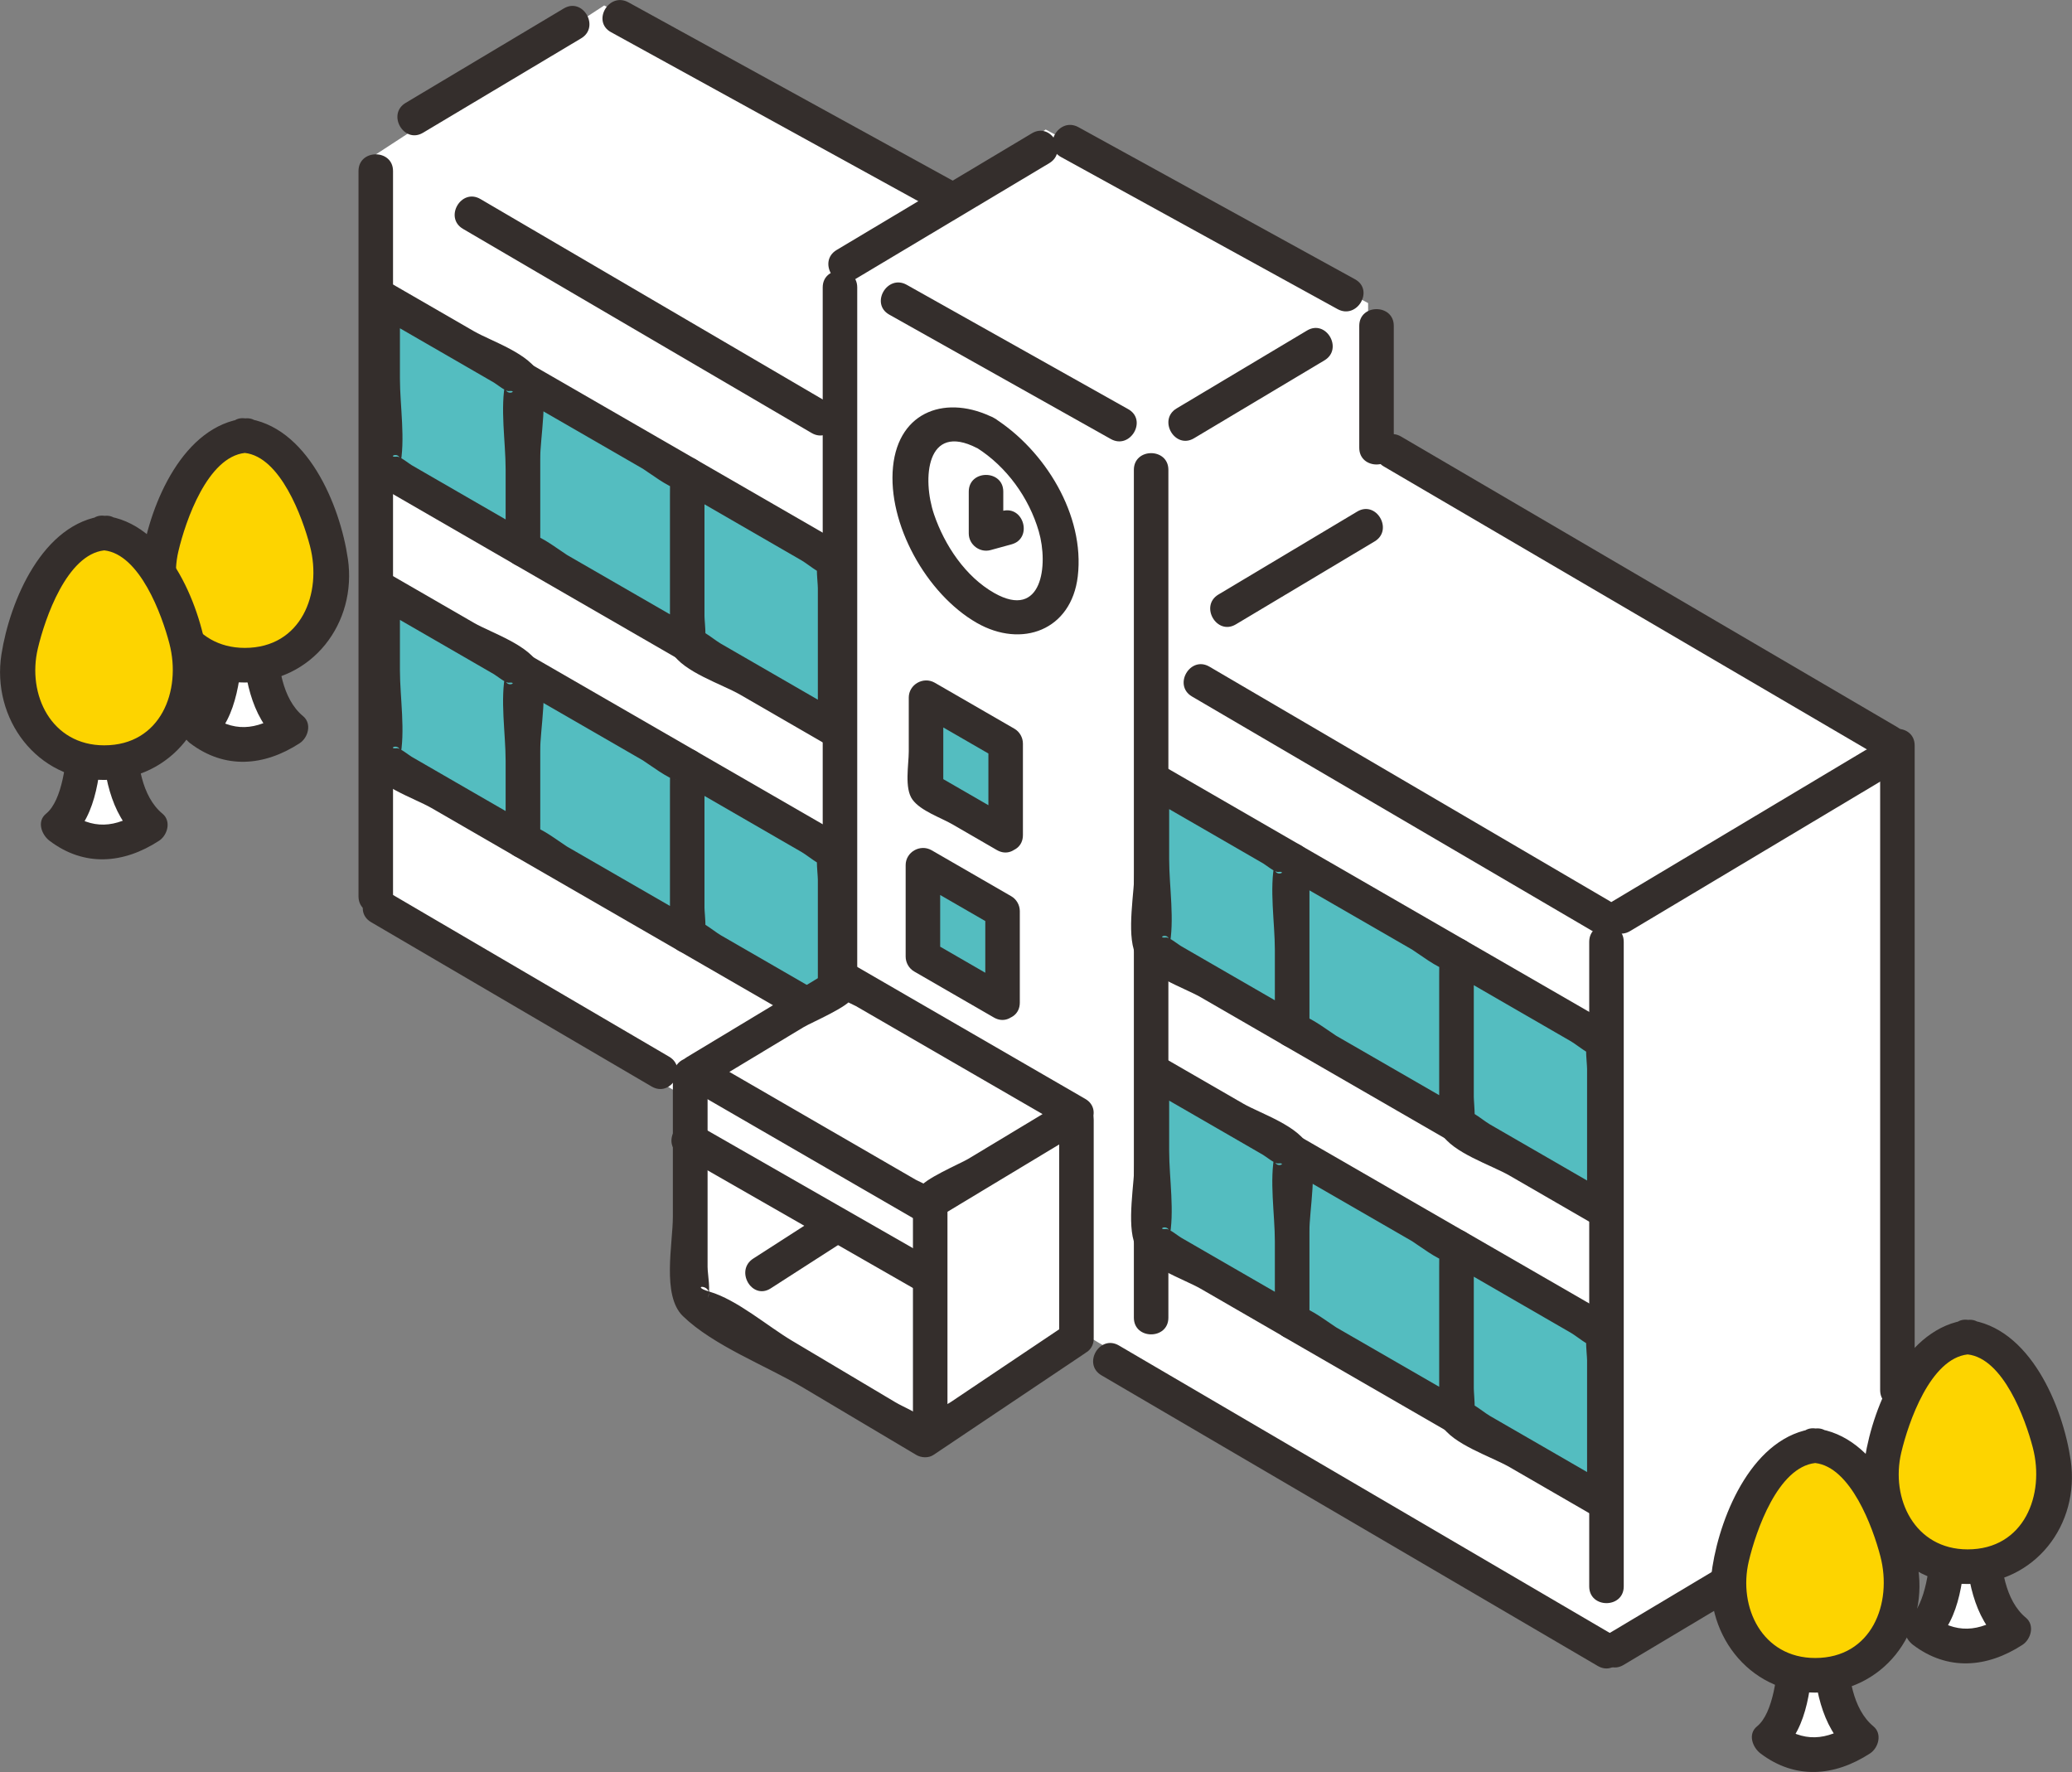 <?xml version="1.0" encoding="UTF-8"?><svg id="_レイヤー_2" xmlns="http://www.w3.org/2000/svg" viewBox="0 0 213.09 182.24"><rect x="0" y="0" width="213.09" height="182.24" fill="#808080" stroke="none"/><defs><style>.cls-1{fill:#54bdc0;}.cls-2{fill:#fff;}.cls-3{fill:#342e2c;}.cls-4{fill:#fdd400;}</style></defs><g id="_レイヤー_1-2"><path class="cls-2" d="M23.19,65.77h3.57c0,6.62,3.15,9.14,3.15,9.14-3.19,2.18-6.35,2.52-9.46,0,0,0,2.52-1.97,2.74-9.14Z"/><path class="cls-3" d="M23.19,67.54c1.19,0,2.38,0,3.57,0l-1.78-1.78c.05,3.46.8,8.03,3.67,10.4l.36-2.79c-2.69,1.75-5.04,1.99-7.66,0l.36,2.79c2.76-2.24,3.13-7.22,3.26-10.4.09-2.29-3.46-2.28-3.55,0-.1,2.41-.53,6.52-2.22,7.89-.99.8-.45,2.18.36,2.79,3.57,2.7,7.6,2.37,11.25,0,.88-.57,1.29-2.02.36-2.79-2.17-1.79-2.59-5.31-2.63-7.89-.02-.96-.8-1.78-1.78-1.78-1.19,0-2.38,0-3.57,0-2.29,0-2.29,3.55,0,3.55Z"/><path class="cls-4" d="M25.18,44.8c4.73,0,9.01,9.82,9.01,14.72,0,4.91-4.03,8.89-9.01,8.89-4.98,0-9.01-3.98-9.01-8.89,0-4.91,4.28-14.72,9.01-14.72Z"/><path class="cls-3" d="M25.18,46.58c3.66.41,5.93,6.62,6.7,9.58,1.27,4.86-.89,10.47-6.7,10.47-5.44,0-7.95-5.21-6.83-9.95.74-3.13,2.99-9.67,6.83-10.1,2.25-.25,2.27-3.81,0-3.55-6.32.71-9.7,8.71-10.57,14.23-1.04,6.6,3.61,12.96,10.57,12.93s11.55-6.13,10.6-12.7c-.81-5.58-4.21-13.75-10.6-14.47-2.27-.26-2.25,3.3,0,3.55Z"/><path class="cls-2" d="M8.73,75.79h3.57c0,6.62,3.15,9.14,3.15,9.14-3.19,2.18-6.35,2.52-9.46,0,0,0,2.52-1.97,2.74-9.14Z"/><path class="cls-3" d="M8.73,77.57c1.19,0,2.38,0,3.57,0l-1.78-1.78c.05,3.46.8,8.03,3.67,10.4l.36-2.79c-2.69,1.75-5.04,1.99-7.66,0l.36,2.79c2.76-2.24,3.13-7.22,3.26-10.4.09-2.29-3.46-2.28-3.55,0-.1,2.41-.53,6.52-2.22,7.89-.99.8-.45,2.18.36,2.79,3.57,2.7,7.6,2.37,11.25,0,.88-.57,1.29-2.02.36-2.79-2.17-1.79-2.59-5.31-2.63-7.89-.02-.96-.8-1.78-1.78-1.78-1.19,0-2.38,0-3.57,0-2.29,0-2.29,3.55,0,3.55Z"/><path class="cls-4" d="M10.72,54.82c4.73,0,9.01,9.82,9.01,14.72,0,4.91-4.03,8.89-9.01,8.89-4.98,0-9.01-3.98-9.01-8.89,0-4.91,4.28-14.72,9.01-14.72Z"/><path class="cls-3" d="M10.72,56.6c3.66.41,5.93,6.62,6.7,9.58,1.27,4.86-.89,10.47-6.7,10.47-5.44,0-7.95-5.21-6.83-9.95.74-3.13,2.99-9.67,6.83-10.1,2.25-.25,2.27-3.81,0-3.55-6.32.71-9.7,8.71-10.57,14.23-1.04,6.6,3.61,12.96,10.57,12.93s11.55-6.13,10.6-12.7c-.81-5.58-4.21-13.75-10.6-14.47-2.27-.26-2.25,3.3,0,3.55Z"/><polygon class="cls-2" points="97.34 20.46 107.54 13.32 140.7 31.17 140.7 45.96 194.26 76.06 194.26 155.13 165.7 169.41 38.67 93.92 38.67 15.87 62.14 .56 97.34 20.46"/><path class="cls-3" d="M196.34,149.54c-10.38,6.2-20.77,12.41-31.15,18.61-1.96,1.17-.18,4.25,1.79,3.07,10.38-6.2,20.77-12.41,31.15-18.61,1.96-1.17.18-4.25-1.79-3.07h0Z"/><path class="cls-3" d="M106.12,13.71c-6.69,4-13.39,8-20.08,12-1.96,1.17-.18,4.25,1.79,3.07,6.69-4,13.39-8,20.08-12,1.96-1.17.18-4.25-1.79-3.07h0Z"/><path class="cls-3" d="M134.42,33.99c-4.47,2.67-8.94,5.34-13.41,8.01-1.96,1.17-.18,4.25,1.79,3.07,4.47-2.67,8.94-5.34,13.41-8.01,1.96-1.17.18-4.25-1.79-3.07h0Z"/><path class="cls-3" d="M57.98.87c-5.42,3.24-10.84,6.48-16.26,9.71-1.96,1.17-.18,4.25,1.79,3.07,5.42-3.24,10.84-6.48,16.26-9.71,1.96-1.17.18-4.25-1.79-3.07h0Z"/><path class="cls-3" d="M68.81,108.67c-9.62-5.63-19.23-11.26-28.85-16.9-1.98-1.16-3.77,1.91-1.79,3.07,9.62,5.63,19.23,11.26,28.85,16.9,1.98,1.16,3.77-1.91,1.79-3.07h0Z"/><path class="cls-3" d="M166.11,168.26c-17.01-9.96-34.03-19.93-51.04-29.89-1.98-1.16-3.77,1.91-1.79,3.07,17.01,9.96,34.03,19.93,51.04,29.89,1.98,1.16,3.77-1.91,1.79-3.07h0Z"/><path class="cls-3" d="M195.14,74.79c-17.01-9.96-34.03-19.93-51.04-29.89-1.98-1.16-3.77,1.91-1.79,3.07,17.01,9.96,34.03,19.93,51.04,29.89,1.98,1.16,3.77-1.91,1.79-3.07h0Z"/><path class="cls-3" d="M116.03,42.08c-7.59-4.26-15.18-8.53-22.78-12.79-2-1.12-3.79,1.95-1.79,3.07,7.59,4.26,15.18,8.53,22.78,12.79,2,1.12,3.79-1.95,1.79-3.07h0Z"/><path class="cls-3" d="M193.36,76.67c0,22.1,0,44.19,0,66.29,0,2.29,3.55,2.29,3.55,0,0-22.1,0-44.19,0-66.29,0-2.29-3.55-2.29-3.55,0h0Z"/><path class="cls-3" d="M139.79,33.51c0,4.18,0,8.36,0,12.54,0,2.29,3.55,2.29,3.55,0,0-4.18,0-8.36,0-12.54,0-2.29-3.55-2.29-3.55,0h0Z"/><path class="cls-3" d="M98.04,18.61C86.9,12.48,75.77,6.36,64.63.24c-2.01-1.1-3.8,1.97-1.79,3.07,11.13,6.12,22.27,12.25,33.4,18.37,2.01,1.1,3.8-1.97,1.79-3.07h0Z"/><path class="cls-3" d="M139.35,28.72c-9.48-5.21-18.96-10.43-28.44-15.64-2.01-1.1-3.8,1.97-1.79,3.07,9.48,5.21,18.96,10.43,28.44,15.64,2.01,1.1,3.8-1.97,1.79-3.07h0Z"/><path class="cls-3" d="M163.44,96.86c0,22.1,0,44.19,0,66.29,0,2.29,3.55,2.29,3.55,0,0-22.1,0-44.19,0-66.29,0-2.29-3.55-2.29-3.55,0h0Z"/><path class="cls-3" d="M36.87,17.59c0,24.86,0,49.72,0,74.59,0,2.29,3.55,2.29,3.55,0,0-24.86,0-49.72,0-74.59,0-2.29-3.55-2.29-3.55,0h0Z"/><path class="cls-3" d="M116.61,48.32c0,25.42,0,50.84,0,76.26v10.93c0,2.29,3.55,2.29,3.55,0,0-25.42,0-50.84,0-76.26v-10.93c0-2.29-3.55-2.29-3.55,0h0Z"/><path class="cls-3" d="M84.61,29.56c0,23.55,0,47.1,0,70.65,0,2.29,3.55,2.29,3.55,0,0-23.55,0-47.1,0-70.65,0-2.29-3.55-2.29-3.55,0h0Z"/><path class="cls-3" d="M100.47,46.06c3.04,1.93,5.35,5.11,6.36,8.58s.35,9.13-4.57,6.35c-2.97-1.68-5.12-4.92-6.2-8.09-1.24-3.65-.81-9.5,4.4-6.83,2.03,1.04,3.83-2.03,1.79-3.07-4.8-2.45-9.83-.83-10.41,5.01s3.42,13.07,8.62,16.05c4.62,2.64,9.72.76,10.38-4.78.75-6.32-3.4-12.99-8.59-16.28-1.94-1.23-3.72,1.84-1.79,3.07Z"/><path class="cls-3" d="M165.58,92.69c-13.73-8.04-27.47-16.09-41.2-24.13-1.98-1.16-3.77,1.91-1.79,3.07,13.73,8.04,27.47,16.09,41.2,24.13,1.98,1.16,3.77-1.91,1.79-3.07h0Z"/><path class="cls-3" d="M191.81,77.17c-8.65,5.17-17.3,10.34-25.95,15.51-1.96,1.17-.18,4.25,1.79,3.07,8.65-5.17,17.3-10.34,25.95-15.51,1.96-1.17.18-4.25-1.79-3.07h0Z"/><path class="cls-3" d="M139.58,52.61c-4.76,2.84-9.52,5.69-14.27,8.53-1.96,1.17-.18,4.25,1.79,3.07,4.76-2.84,9.52-5.69,14.27-8.53,1.96-1.17.18-4.25-1.79-3.07h0Z"/><polygon class="cls-1" points="164.99 124.48 149.79 115.7 149.79 98.23 164.99 107.01 164.99 124.48"/><path class="cls-3" d="M165.89,122.95c-2.39-1.38-4.79-2.76-7.18-4.15l-5.49-3.17c-.78-.45-2.83-2.23-2.07-.71.82,1.63.41-1.46.41-2.13v-5.82c0-2.91,0-5.82,0-8.73l-2.67,1.53c2.39,1.38,4.79,2.76,7.18,4.15l5.49,3.17c.78.45,2.83,2.23,2.07.71-.82-1.63-.41,1.46-.41,2.13v5.82c0,2.91,0,5.82,0,8.73,0,2.29,3.55,2.29,3.55,0,0-5.82,0-11.65,0-17.47,0-.62-.34-1.22-.88-1.53-5.07-2.93-10.14-5.85-15.21-8.78-1.17-.67-2.67.18-2.67,1.53,0,3.39,0,6.79,0,10.18,0,2.16-.9,6.22.24,8.18s5.1,3.22,6.98,4.3c2.95,1.71,5.91,3.41,8.86,5.12,1.98,1.15,3.78-1.92,1.79-3.07Z"/><polygon class="cls-1" points="149.79 115.7 132.88 105.94 132.88 88.47 149.79 98.23 149.79 115.7"/><path class="cls-3" d="M150.68,114.17c-2.54-1.46-5.07-2.93-7.61-4.39l-5.65-3.26c-.39-.23-2.91-2.12-3.44-1.98.67-.17.66,2.66.66-.79v-6.05c0-3.07,0-6.15,0-9.22l-2.67,1.53c2.54,1.46,5.07,2.93,7.61,4.39l5.65,3.26c.39.23,2.91,2.12,3.44,1.98-.67.17-.66-2.66-.66.79v6.05c0,3.07,0,6.15,0,9.22,0,2.29,3.55,2.29,3.55,0,0-5.82,0-11.65,0-17.47,0-.62-.34-1.22-.88-1.53-5.64-3.25-11.27-6.51-16.91-9.76-1.17-.67-2.67.18-2.67,1.53,0,5.82,0,11.65,0,17.47,0,.62.34,1.22.88,1.53,5.64,3.25,11.27,6.51,16.91,9.76,1.98,1.15,3.78-1.92,1.79-3.07Z"/><polygon class="cls-1" points="132.88 105.94 118.46 97.62 118.46 80.15 132.88 88.47 132.88 105.94"/><path class="cls-3" d="M133.78,104.41c-2.55-1.47-5.1-2.94-7.64-4.41l-4.69-2.71c-.25-.14-1.19-.91-1.52-.88-1.25.13.73-.91.31,1.03.59-2.74,0-6.25,0-9.05s0-5.5,0-8.25l-2.67,1.53c2.55,1.47,5.1,2.94,7.64,4.41l4.69,2.71c.25.14,1.19.91,1.52.88,1.25-.13-.73.91-.31-1.03-.59,2.74,0,6.25,0,9.05s0,5.5,0,8.25c0,2.29,3.55,2.29,3.55,0,0-5.82,0-11.65,0-17.47,0-.62-.34-1.22-.88-1.53-4.81-2.78-9.62-5.55-14.42-8.33-1.17-.67-2.67.18-2.67,1.53,0,3.07,0,6.15,0,9.22,0,2.28-.86,6.56.06,8.72s4.97,3.46,6.74,4.48c2.83,1.64,5.67,3.27,8.5,4.91,1.98,1.15,3.78-1.92,1.79-3.07Z"/><polygon class="cls-1" points="164.99 154.47 149.79 145.69 149.79 128.22 164.99 137 164.99 154.47"/><path class="cls-3" d="M165.89,152.93c-2.39-1.38-4.79-2.76-7.18-4.15l-5.49-3.17c-.78-.45-2.83-2.23-2.07-.71.82,1.63.41-1.46.41-2.13v-5.82c0-2.91,0-5.82,0-8.73l-2.67,1.53c2.39,1.38,4.79,2.76,7.18,4.15l5.49,3.17c.78.45,2.83,2.23,2.07.71-.82-1.63-.41,1.46-.41,2.13v5.82c0,2.91,0,5.82,0,8.73,0,2.29,3.55,2.29,3.55,0,0-5.82,0-11.65,0-17.47,0-.62-.34-1.22-.88-1.53-5.07-2.93-10.14-5.85-15.21-8.78-1.17-.67-2.67.18-2.67,1.53,0,3.39,0,6.79,0,10.18,0,2.16-.9,6.22.24,8.18s5.1,3.22,6.98,4.3c2.95,1.71,5.91,3.41,8.86,5.12,1.98,1.15,3.78-1.92,1.79-3.07Z"/><polygon class="cls-1" points="149.79 145.69 132.88 135.93 132.88 118.46 149.79 128.22 149.79 145.69"/><path class="cls-3" d="M150.68,144.16c-2.54-1.46-5.07-2.93-7.61-4.39l-5.65-3.26c-.39-.23-2.91-2.12-3.44-1.98.67-.17.66,2.66.66-.79v-6.05c0-3.07,0-6.15,0-9.22l-2.67,1.53c2.54,1.46,5.07,2.93,7.61,4.39l5.65,3.26c.39.23,2.91,2.12,3.44,1.98-.67.17-.66-2.66-.66.79v6.05c0,3.07,0,6.15,0,9.22,0,2.29,3.55,2.29,3.55,0,0-5.82,0-11.65,0-17.47,0-.62-.34-1.22-.88-1.53-5.64-3.25-11.27-6.51-16.91-9.76-1.17-.67-2.67.18-2.67,1.53,0,5.82,0,11.65,0,17.47,0,.62.34,1.22.88,1.53,5.64,3.25,11.27,6.51,16.91,9.76,1.98,1.15,3.78-1.92,1.79-3.07Z"/><polygon class="cls-1" points="132.88 135.93 118.46 127.6 118.46 110.13 132.88 118.46 132.88 135.93"/><path class="cls-3" d="M133.78,134.39c-2.55-1.47-5.1-2.94-7.64-4.41l-4.69-2.71c-.25-.14-1.19-.91-1.52-.88-1.25.13.73-.91.31,1.03.59-2.74,0-6.25,0-9.05s0-5.5,0-8.25l-2.67,1.53c2.55,1.47,5.1,2.94,7.64,4.41l4.69,2.71c.25.14,1.19.91,1.52.88,1.25-.13-.73.91-.31-1.03-.59,2.74,0,6.25,0,9.05s0,5.5,0,8.25c0,2.29,3.55,2.29,3.55,0,0-3.07,0-6.15,0-9.22,0-2.28.86-6.56-.06-8.72s-4.97-3.46-6.74-4.48c-2.83-1.64-5.67-3.27-8.5-4.91-1.17-.67-2.67.18-2.67,1.53,0,3.07,0,6.15,0,9.22,0,2.28-.86,6.56.06,8.72s4.97,3.46,6.74,4.48c2.83,1.64,5.67,3.27,8.5,4.91,1.98,1.15,3.78-1.92,1.79-3.07Z"/><polygon class="cls-1" points="85.88 75.04 70.68 66.26 70.68 48.79 85.88 57.57 85.88 75.04"/><path class="cls-3" d="M86.78,73.5c-2.39-1.38-4.79-2.76-7.18-4.15l-5.49-3.17c-.78-.45-2.83-2.23-2.07-.71.82,1.63.41-1.46.41-2.13v-5.82c0-2.91,0-5.82,0-8.73l-2.67,1.53c2.39,1.38,4.79,2.76,7.18,4.15l5.49,3.17c.78.45,2.83,2.23,2.07.71-.82-1.63-.41,1.46-.41,2.13v5.82c0,2.91,0,5.82,0,8.73,0,2.29,3.55,2.29,3.55,0,0-5.82,0-11.65,0-17.47,0-.62-.34-1.22-.88-1.53-5.07-2.93-10.14-5.85-15.21-8.78-1.17-.67-2.67.18-2.67,1.53,0,3.39,0,6.79,0,10.18,0,2.16-.9,6.22.24,8.18s5.1,3.22,6.98,4.3c2.95,1.71,5.91,3.41,8.86,5.12,1.98,1.15,3.78-1.92,1.79-3.07Z"/><polygon class="cls-1" points="103.43 85.89 95.24 81.16 95.24 71.75 103.43 76.48 103.43 85.89"/><path class="cls-3" d="M104.32,84.35c-2.73-1.58-5.46-3.15-8.19-4.73l.88,1.53c0-3.14,0-6.27,0-9.41l-2.67,1.53c2.73,1.58,5.46,3.15,8.19,4.73l-.88-1.53c0,3.14,0,6.27,0,9.41,0,2.29,3.55,2.29,3.55,0,0-3.14,0-6.27,0-9.41,0-.62-.34-1.22-.88-1.53-2.73-1.58-5.46-3.15-8.19-4.73-1.17-.67-2.67.18-2.67,1.53v5.55c0,1.35-.47,3.77.38,4.94s2.91,1.85,4.12,2.55l4.56,2.64c1.98,1.15,3.78-1.92,1.79-3.07Z"/><polygon class="cls-1" points="103.11 103.11 94.92 98.39 94.92 88.98 103.11 93.71 103.11 103.11"/><path class="cls-3" d="M104,101.58c-2.73-1.58-5.46-3.15-8.19-4.73l.88,1.53c0-3.14,0-6.27,0-9.41l-2.67,1.53c2.73,1.58,5.46,3.15,8.19,4.73l-.88-1.53c0,3.14,0,6.27,0,9.41,0,2.29,3.55,2.29,3.55,0,0-3.14,0-6.27,0-9.41,0-.62-.34-1.22-.88-1.53-2.73-1.58-5.46-3.15-8.19-4.73-1.17-.67-2.67.18-2.67,1.53,0,3.14,0,6.27,0,9.41,0,.62.34,1.22.88,1.53,2.73,1.58,5.46,3.15,8.19,4.73,1.98,1.15,3.78-1.92,1.79-3.07Z"/><polygon class="cls-1" points="70.68 66.26 53.77 56.5 53.77 39.03 70.68 48.79 70.68 66.26"/><path class="cls-3" d="M71.57,64.72c-2.54-1.46-5.07-2.93-7.61-4.39l-5.65-3.26c-.39-.23-2.91-2.12-3.44-1.98.67-.17.66,2.66.66-.79v-6.05c0-3.07,0-6.15,0-9.22l-2.67,1.53,7.61,4.39,5.65,3.26c.39.23,2.91,2.12,3.44,1.98-.67.17-.66-2.66-.66.79v6.05c0,3.07,0,6.15,0,9.22,0,2.29,3.55,2.29,3.55,0,0-5.82,0-11.65,0-17.47,0-.62-.34-1.22-.88-1.53-5.64-3.25-11.27-6.51-16.91-9.76-1.17-.67-2.67.18-2.67,1.53,0,5.82,0,11.65,0,17.47,0,.62.34,1.22.88,1.53,5.64,3.25,11.27,6.51,16.91,9.76,1.98,1.15,3.78-1.92,1.79-3.07Z"/><polygon class="cls-1" points="53.77 56.5 39.35 48.17 39.35 30.7 53.77 39.03 53.77 56.5"/><path class="cls-3" d="M54.67,54.96c-2.55-1.47-5.1-2.94-7.64-4.41l-4.69-2.71c-.25-.14-1.19-.91-1.52-.88-1.25.13.73-.91.31,1.03.59-2.74,0-6.25,0-9.05s0-5.5,0-8.25l-2.67,1.53c2.55,1.47,5.1,2.94,7.64,4.41l4.69,2.71c.25.14,1.19.91,1.52.88,1.25-.13-.73.91-.31-1.03-.59,2.74,0,6.25,0,9.05v8.25c0,2.29,3.55,2.29,3.55,0v-9.22c0-2.28.86-6.56-.06-8.72s-4.97-3.46-6.74-4.48c-2.83-1.64-5.67-3.27-8.5-4.91-1.17-.67-2.67.18-2.67,1.53,0,5.82,0,11.65,0,17.47,0,.62.34,1.22.88,1.53,4.81,2.78,9.62,5.55,14.42,8.33,1.98,1.15,3.78-1.92,1.79-3.07Z"/><polygon class="cls-1" points="85.88 105.02 70.68 96.25 70.68 78.78 85.88 87.55 85.88 105.02"/><path class="cls-3" d="M86.78,103.49c-2.39-1.38-4.79-2.76-7.18-4.15l-5.49-3.17c-.78-.45-2.83-2.23-2.07-.71.82,1.63.41-1.46.41-2.13v-5.82c0-2.91,0-5.82,0-8.73l-2.67,1.53c2.39,1.38,4.79,2.76,7.18,4.15l5.49,3.17c.78.45,2.83,2.23,2.07.71-.82-1.63-.41,1.46-.41,2.13v5.82c0,2.91,0,5.82,0,8.73,0,2.29,3.55,2.29,3.55,0,0-5.82,0-11.65,0-17.47,0-.62-.34-1.22-.88-1.53-5.07-2.93-10.14-5.85-15.21-8.78-1.17-.67-2.67.18-2.67,1.53,0,5.82,0,11.65,0,17.47,0,.62.34,1.22.88,1.53,5.07,2.93,10.14,5.85,15.21,8.78,1.98,1.15,3.78-1.92,1.79-3.07Z"/><polygon class="cls-1" points="70.68 96.25 53.77 86.48 53.77 69.01 70.68 78.78 70.68 96.25"/><path class="cls-3" d="M71.57,94.71c-2.54-1.46-5.07-2.93-7.61-4.39l-5.65-3.26c-.39-.23-2.91-2.12-3.44-1.98.67-.17.66,2.66.66-.79v-6.05c0-3.07,0-6.15,0-9.22l-2.67,1.53c2.54,1.46,5.07,2.93,7.61,4.39l5.65,3.26c.39.23,2.91,2.12,3.44,1.98-.67.17-.66-2.66-.66.79v6.05c0,3.07,0,6.15,0,9.22,0,2.29,3.55,2.29,3.55,0,0-5.82,0-11.65,0-17.47,0-.62-.34-1.22-.88-1.53-5.64-3.25-11.27-6.51-16.91-9.76-1.17-.67-2.67.18-2.67,1.53,0,5.82,0,11.65,0,17.47,0,.62.34,1.22.88,1.53,5.64,3.25,11.27,6.51,16.91,9.76,1.98,1.15,3.78-1.92,1.79-3.07Z"/><polygon class="cls-1" points="53.77 86.48 39.35 78.16 39.35 60.69 53.77 69.01 53.77 86.48"/><path class="cls-3" d="M54.67,84.95c-2.55-1.47-5.1-2.94-7.64-4.41l-4.69-2.71c-.25-.14-1.19-.91-1.52-.88-1.25.13.73-.91.31,1.03.59-2.74,0-6.25,0-9.05s0-5.5,0-8.25l-2.67,1.53c2.55,1.47,5.1,2.94,7.64,4.41l4.69,2.71c.25.14,1.19.91,1.52.88,1.25-.13-.73.91-.31-1.03-.59,2.74,0,6.25,0,9.05s0,5.5,0,8.25c0,2.29,3.55,2.29,3.55,0,0-3.07,0-6.15,0-9.22,0-2.28.86-6.56-.06-8.72s-4.97-3.46-6.74-4.48c-2.83-1.64-5.67-3.27-8.5-4.91-1.17-.67-2.67.18-2.67,1.53,0,3.07,0,6.15,0,9.22,0,2.28-.86,6.56.06,8.72s4.97,3.46,6.74,4.48c2.83,1.64,5.67,3.27,8.5,4.91,1.98,1.15,3.78-1.92,1.79-3.07Z"/><polygon class="cls-2" points="110.72 137.65 95.14 148.09 70.99 133.73 70.99 110.63 110.72 115.18 110.72 137.65"/><path class="cls-3" d="M109.82,136.11c-2.2,1.47-4.39,2.94-6.59,4.42l-5.42,3.64c-.63.43-2.87,1.42-3.11,2.08-.37,1.03,1.11-.29,1.18.22-.02-.12-.68-.37-.75-.45-.75-.76-2.11-1.26-3.03-1.8l-10.65-6.34c-2.52-1.5-5.65-4.21-8.47-5.04-2.28-.67.56-.85-.21.67.36-.71,0-2.45,0-3.22,0-6.56,0-13.11,0-19.67l-1.78,1.78c13.24,1.52,26.48,3.03,39.72,4.55l-1.78-1.78c0,7.49,0,14.98,0,22.47,0,2.29,3.55,2.29,3.55,0,0-7.49,0-14.98,0-22.47,0-1.04-.82-1.67-1.78-1.78-13.24-1.52-26.48-3.03-39.72-4.55-.96-.11-1.78.9-1.78,1.78,0,4.83,0,9.66,0,14.49,0,2.82-1.16,8.12,1.03,10.24,3.15,3.05,8.58,5.11,12.34,7.34s7.77,4.62,11.65,6.93c.52.31,1.28.35,1.79,0,5.19-3.48,10.39-6.96,15.58-10.45,1.89-1.27.11-4.35-1.79-3.07Z"/><path class="cls-3" d="M84.98,124.6c-2.5,1.61-5.01,3.22-7.51,4.83-1.92,1.23-.14,4.31,1.79,3.07,2.5-1.61,5.01-3.22,7.51-4.83,1.92-1.23.14-4.31-1.79-3.07h0Z"/><path class="cls-3" d="M95.7,129.4c-8-4.58-15.99-9.16-23.99-13.74-1.99-1.14-3.78,1.93-1.79,3.07,8,4.58,15.99,9.16,23.99,13.74,1.99,1.14,3.78-1.93,1.79-3.07h0Z"/><polygon class="cls-2" points="110.72 114.55 95.14 123.94 71.52 110.28 87.1 100.88 110.72 114.55"/><path class="cls-3" d="M109.82,113.01c-3.42,2.06-6.84,4.12-10.26,6.18-.77.46-4.73,2.15-4.96,2.99-.16.55,1.23.26,1.17.07-.08-.25-1.38-.8-1.57-.91-7.26-4.2-14.52-8.4-21.79-12.61v3.07c3.42-2.06,6.84-4.12,10.26-6.18.77-.46,4.73-2.15,4.96-2.99.16-.55-1.23-.26-1.17-.07.08.25,1.38.8,1.57.91,7.26,4.2,14.52,8.4,21.79,12.61,1.98,1.15,3.78-1.92,1.79-3.07-7.87-4.56-15.74-9.11-23.62-13.67-.55-.32-1.25-.33-1.79,0-5.19,3.13-10.39,6.26-15.58,9.39-1.13.68-1.17,2.39,0,3.07,7.87,4.56,15.74,9.11,23.62,13.67.55.32,1.25.33,1.79,0,5.19-3.13,10.39-6.26,15.58-9.39,1.96-1.18.17-4.25-1.79-3.07Z"/><path class="cls-3" d="M93.89,124.63c0,7.47,0,14.93,0,22.4,0,2.29,3.55,2.29,3.55,0,0-7.47,0-14.93,0-22.4,0-2.29-3.55-2.29-3.55,0h0Z"/><path class="cls-3" d="M99.63,50.57c0,1.43,0,2.86,0,4.29,0,1.16,1.14,2.02,2.25,1.71.72-.2,1.43-.39,2.15-.59,2.2-.6,1.27-4.03-.95-3.43-.72.2-1.43.39-2.15.59l2.25,1.71c0-1.43,0-2.86,0-4.29,0-2.29-3.55-2.29-3.55,0h0Z"/><path class="cls-3" d="M85.26,41.46c-11.95-7-23.9-14-35.85-20.99-1.98-1.16-3.77,1.91-1.79,3.07,11.95,7,23.9,14,35.85,20.99,1.98,1.16,3.77-1.91,1.79-3.07h0Z"/><path class="cls-2" d="M200.37,158.48h3.57c0,6.62,3.15,9.14,3.15,9.14-3.19,2.18-6.35,2.52-9.46,0,0,0,2.52-1.97,2.74-9.14Z"/><path class="cls-3" d="M200.37,160.26c1.19,0,2.38,0,3.57,0l-1.78-1.78c.05,3.46.8,8.03,3.67,10.4l.36-2.79c-2.69,1.75-5.04,1.99-7.66,0l.36,2.79c2.76-2.24,3.13-7.22,3.26-10.4.09-2.29-3.46-2.28-3.55,0-.1,2.41-.53,6.52-2.22,7.89-.99.8-.45,2.18.36,2.79,3.57,2.7,7.6,2.37,11.25,0,.88-.57,1.29-2.02.36-2.79-2.17-1.79-2.59-5.31-2.63-7.89-.02-.96-.8-1.78-1.78-1.78-1.19,0-2.38,0-3.57,0-2.29,0-2.29,3.55,0,3.55Z"/><path class="cls-4" d="M202.36,137.51c4.73,0,9.01,9.82,9.01,14.72,0,4.91-4.03,8.89-9.01,8.89-4.98,0-9.01-3.98-9.01-8.89,0-4.91,4.28-14.72,9.01-14.72Z"/><path class="cls-3" d="M202.36,139.29c3.66.41,5.93,6.62,6.7,9.58,1.27,4.86-.89,10.47-6.7,10.47-5.44,0-7.95-5.21-6.83-9.95.74-3.13,2.99-9.67,6.83-10.1,2.25-.25,2.27-3.81,0-3.55-6.32.71-9.7,8.71-10.57,14.23-1.04,6.6,3.61,12.96,10.57,12.93s11.55-6.13,10.6-12.7c-.81-5.58-4.21-13.75-10.6-14.47-2.27-.26-2.25,3.3,0,3.55Z"/><path class="cls-2" d="M184.69,169.65h3.57c0,6.62,3.15,9.14,3.15,9.14-3.19,2.18-6.35,2.52-9.46,0,0,0,2.52-1.97,2.74-9.14Z"/><path class="cls-3" d="M184.69,171.43c1.19,0,2.38,0,3.57,0l-1.78-1.78c.05,3.46.8,8.03,3.67,10.4l.36-2.79c-2.69,1.75-5.04,1.99-7.66,0l.36,2.79c2.76-2.24,3.13-7.22,3.26-10.4.09-2.29-3.46-2.28-3.55,0-.1,2.41-.53,6.52-2.22,7.89-.99.8-.45,2.18.36,2.79,3.57,2.7,7.6,2.37,11.25,0,.88-.57,1.29-2.02.36-2.79-2.17-1.79-2.59-5.31-2.63-7.89-.02-.96-.8-1.78-1.78-1.78-1.19,0-2.38,0-3.57,0-2.29,0-2.29,3.55,0,3.55Z"/><path class="cls-4" d="M186.68,148.69c4.73,0,9.01,9.82,9.01,14.72,0,4.91-4.03,8.89-9.01,8.89s-9.01-3.98-9.01-8.89c0-4.91,4.28-14.72,9.01-14.72Z"/><path class="cls-3" d="M186.68,150.46c3.66.41,5.93,6.62,6.7,9.58,1.27,4.86-.89,10.47-6.7,10.47-5.44,0-7.95-5.21-6.83-9.95.74-3.13,2.99-9.67,6.83-10.1,2.25-.25,2.27-3.81,0-3.55-6.32.71-9.7,8.71-10.57,14.23-1.04,6.6,3.61,12.96,10.57,12.93s11.55-6.13,10.6-12.7c-.81-5.58-4.21-13.75-10.6-14.47-2.27-.26-2.25,3.3,0,3.55Z"/></g></svg>